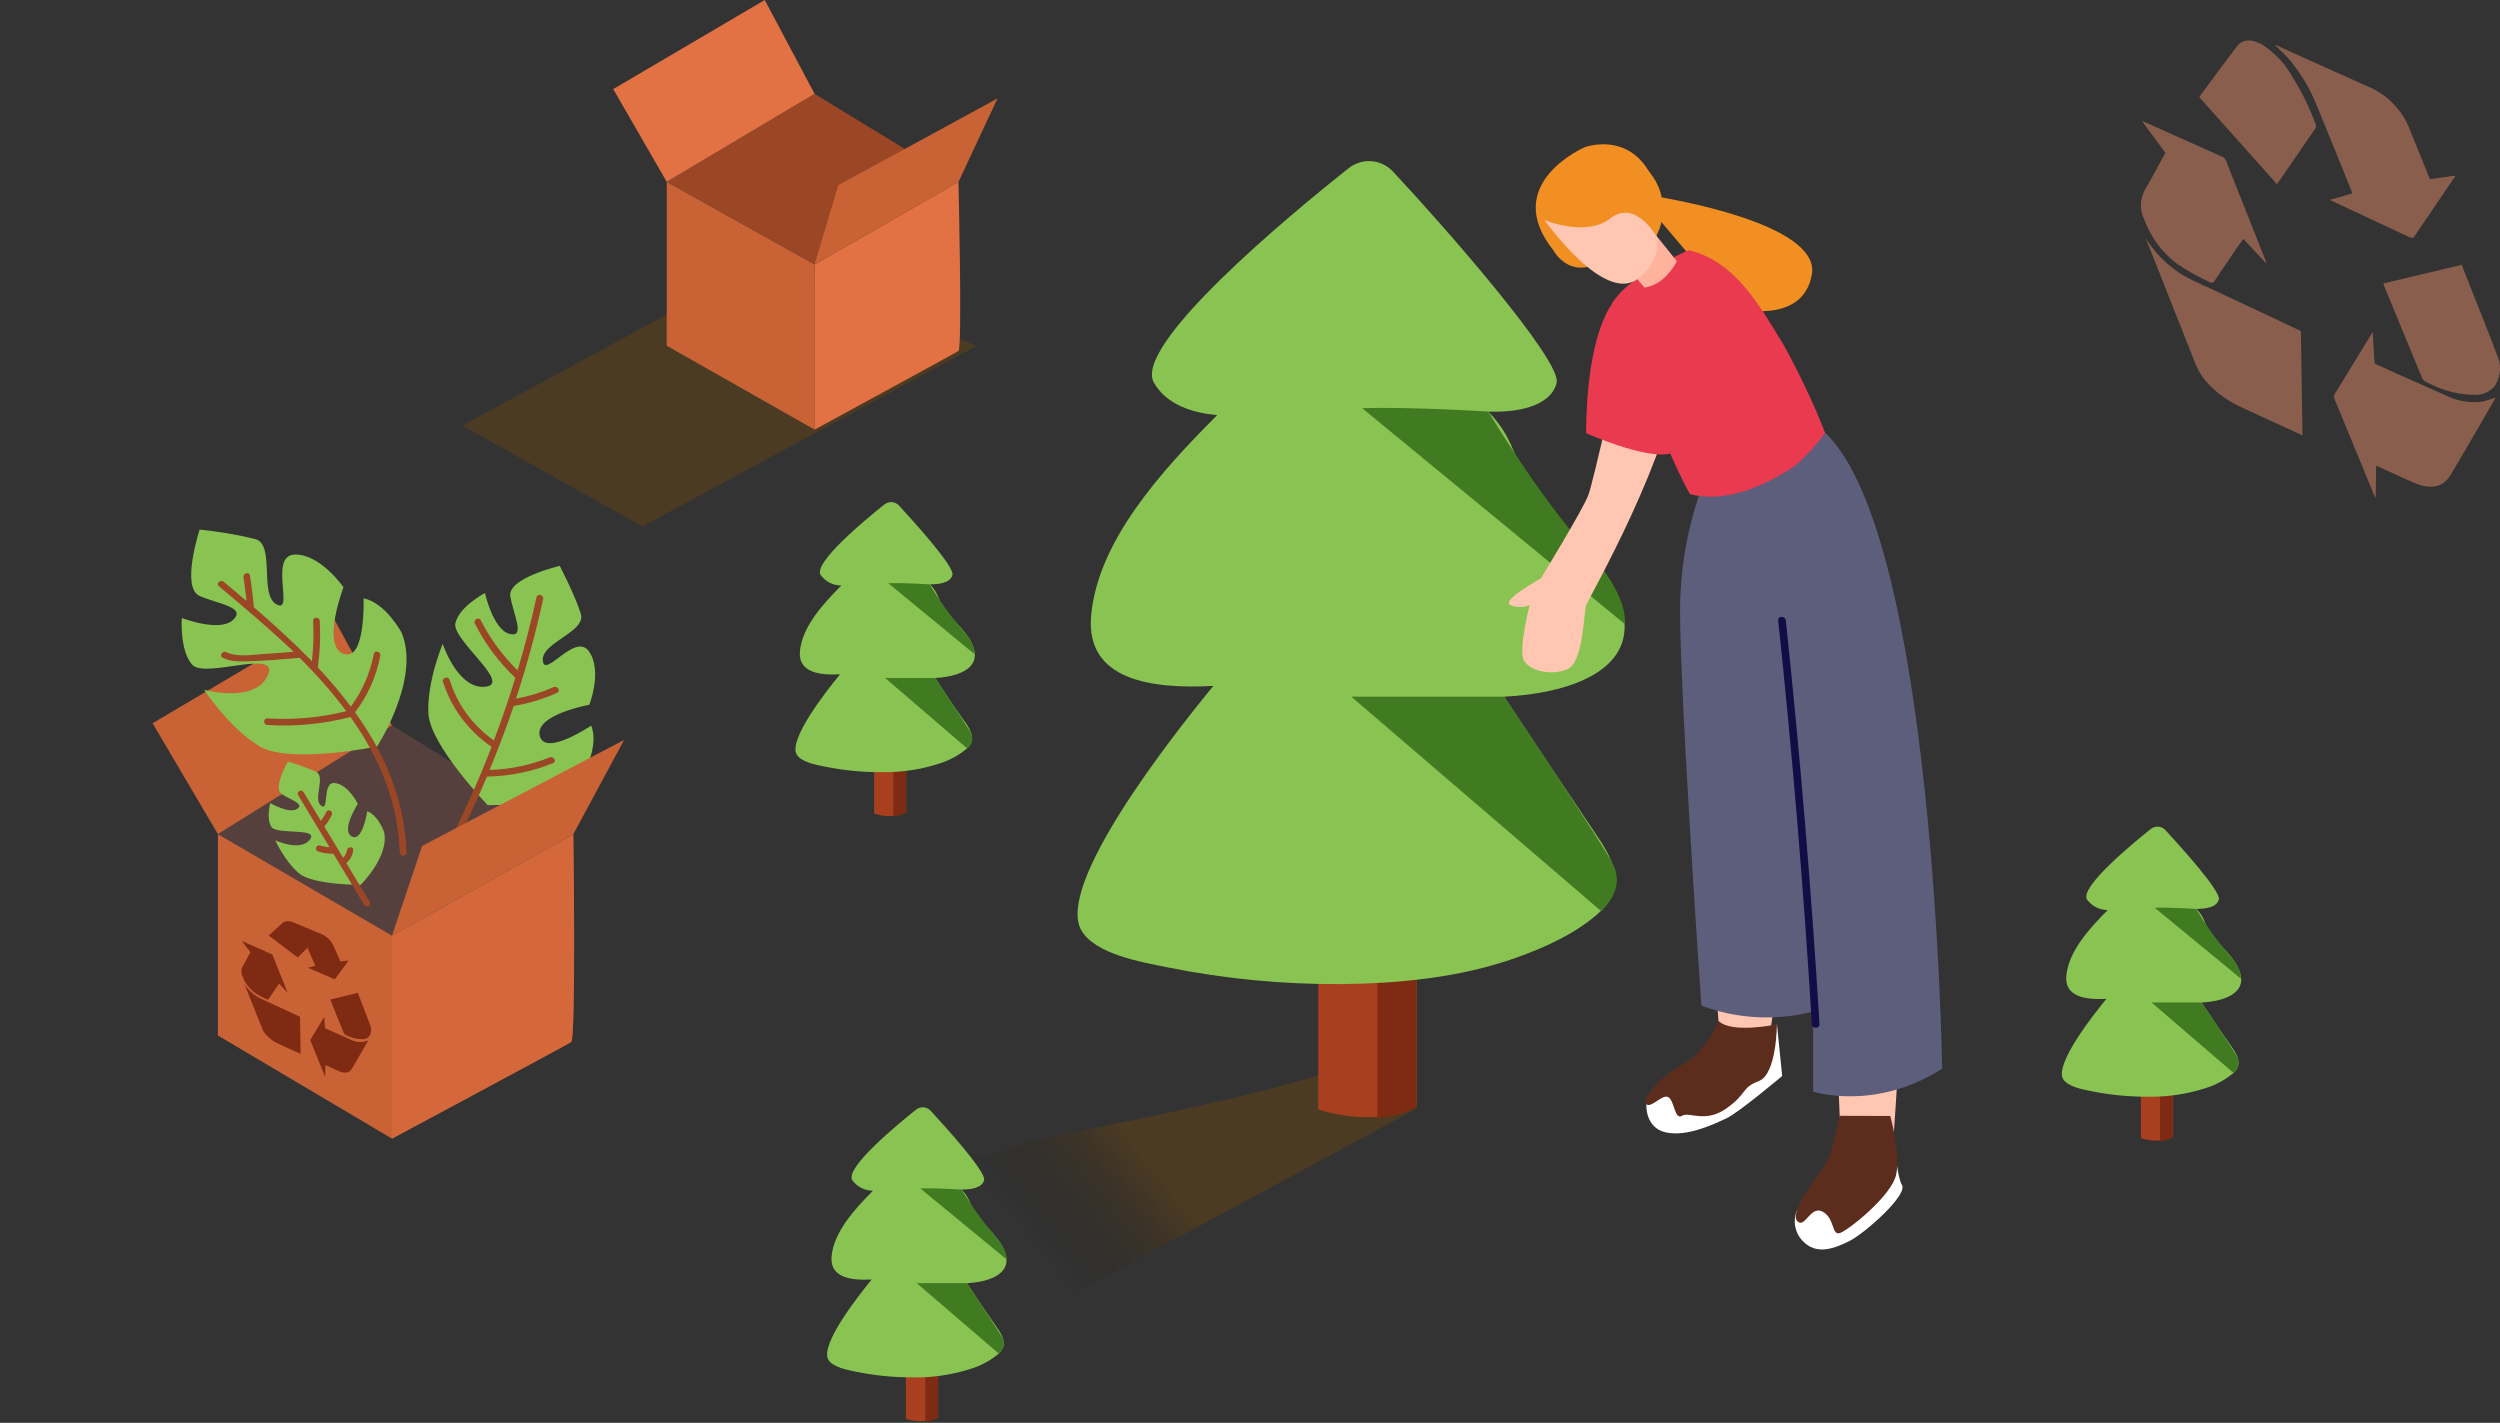 <svg width="557" height="317" viewBox="0 0 557 317" fill="none" xmlns="http://www.w3.org/2000/svg">
<rect x="0" y="0" width="557" height="317" fill="#333333" stroke="none"/>
<g clip-path="url(#clip0)">
<path opacity="0.32" d="M301.038 237.196C281.085 244.278 248.567 250.254 227.83 254.646C227.666 254.858 227.449 255.022 227.2 255.123C224.51 256.428 221.559 257.106 218.569 257.106C215.579 257.106 212.628 256.428 209.937 255.123L188.945 266.513L233.347 291.42L315.628 247.002C313.773 245.555 314.437 241.605 301.038 237.196Z" fill="url(#paint0_linear)"/>
<path d="M315.631 246.355V145.805H293.703V247.223C301.279 249.436 309.247 249.777 315.631 246.355Z" fill="#A83F1E"/>
<path d="M306.879 146.078V249.113C309.921 248.91 312.889 248.082 315.596 246.678V146.078H306.879Z" fill="#7F2B14"/>
<path d="M335.121 155.22C348.741 154.556 366.158 149.67 361.067 134.501C358.054 125.529 348.775 117.629 342.85 110.53C336.926 103.43 338.237 98.612 331.614 91.7C337.249 91.938 345.438 90.866 346.817 85.281C348.026 80.378 321.739 50.38 310.333 38.207C309.079 36.866 307.366 36.048 305.535 35.915C303.705 35.783 301.891 36.346 300.458 37.492C286.838 48.286 252.277 77.024 257.112 85.299C260.024 90.304 265.914 92.023 271.192 92.483C258.73 104.962 244.548 120.574 243.101 137.208C241.858 151.628 256.602 153.552 270.341 152.82C260.841 164.363 235.065 197.255 240.939 207.3C244.037 212.56 254.048 214.314 259.956 215.489C272.786 218.09 285.852 219.351 298.943 219.251C311.967 219.115 325.366 217.787 337.709 213.412C344.263 211.079 351.448 207.878 356.624 203.009C362.667 197.323 359.296 191.262 355.364 185.559C348.537 175.446 341.829 165.333 335.121 155.22Z" fill="#89C453"/>
<path d="M331.602 91.7C331.602 91.7 315.037 90.627 303.477 90.933L361.94 138.995C361.94 138.995 363.507 133.411 353.173 121.97C342.838 110.53 331.602 91.7 331.602 91.7Z" fill="#417B21"/>
<path d="M335.124 155.22H301.074L356.61 202.89C356.61 202.89 362.739 198.396 359.044 191.909C355.35 185.423 335.124 155.22 335.124 155.22Z" fill="#417B21"/>
<path d="M361.023 80.565C361.023 80.565 355.03 107.125 353.907 110.24C352.783 113.356 343.3 128.883 343.3 128.883C343.3 128.883 334.43 133.718 336.49 134.79C337.171 135.092 337.907 135.249 338.652 135.249C339.397 135.249 340.134 135.092 340.814 134.79C340.814 134.79 338.227 144.801 339.52 147.133C340.814 149.466 345.564 150.64 349.208 149.091C352.851 147.542 352.817 136.442 353.413 134.807C354.009 133.173 372.634 100.996 374.507 80.565C376.38 60.135 361.023 80.565 361.023 80.565Z" fill="#FFC6B2"/>
<path d="M359.273 67.575C359.273 67.575 353.468 74.164 353.383 96.518C353.383 96.518 370.152 103.941 373.609 100.229L377.78 79.186" fill="#EA3A4F"/>
<path d="M400.438 159.153C400.438 159.153 404.081 189.032 406.141 196.608C408.201 204.184 410.04 252.246 410.04 252.246C410.04 252.246 416.458 256.826 421.957 252.246C421.957 252.246 424.851 213.361 423.336 202.975C421.821 192.59 423.336 151.662 423.336 151.662" fill="#FFC6B2"/>
<path d="M379.392 150.539C379.392 150.539 378.66 172.569 379.392 179.839C380.124 187.108 383.273 233.11 383.273 233.11C384.756 234.385 386.647 235.086 388.602 235.086C390.558 235.086 392.449 234.385 393.931 233.11C393.931 233.11 397.455 210.348 397.03 205.989C396.604 201.631 395.872 146.657 395.872 146.657" fill="#FFC6B2"/>
<path d="M370.213 43.961C370.213 44.081 405.676 49.563 403.685 61.14C401.693 72.717 386.404 68.648 386.404 68.648L368.664 47.707" fill="#F18F22"/>
<path d="M400.437 269.543C399.917 270.684 399.753 271.955 399.965 273.191C400.178 274.427 400.757 275.57 401.628 276.472C404.693 279.741 408.711 278.175 412.099 276.472C415.487 274.77 425.089 266.257 423.761 264.027C422.433 261.796 421.939 252.399 421.939 252.399" fill="white"/>
<path d="M409.881 248.602C409.881 248.602 408.332 257.455 406.136 260.332C403.94 263.209 398.747 270.241 400.432 272.062C402.118 273.884 403.378 268.419 406.136 269.985C408.894 271.552 408.026 275.467 410.035 274.684C412.043 273.901 421.424 266.444 422.463 261.711C423.501 256.978 421.152 248.636 421.152 248.636" fill="#5C2D1D"/>
<path d="M366.812 246.032C366.812 246.032 366.437 251.31 371.221 252.314C376.005 253.319 381.947 250.407 384.62 249.181C387.293 247.956 397.065 239.733 397.065 239.733L395.907 228.241" fill="white"/>
<path d="M382.881 227.44C382.881 227.44 380.021 234.557 374.845 237.23C369.67 239.903 365.652 245.078 366.81 246.032C367.967 246.985 370.453 243.546 371.781 244.499C373.109 245.453 373.109 249.607 374.743 248.602C376.378 247.598 379.851 250.305 384.601 246.985C389.351 243.665 387.853 242.388 391.87 240.856C395.888 239.324 395.888 228.224 395.888 228.224C395.888 228.224 385.741 230.386 382.881 227.44Z" fill="#5C2D1D"/>
<path d="M378.49 110.495C376.101 117.646 374.72 125.095 374.387 132.628C373.638 145.975 379.069 224.069 379.069 224.069C387.038 227.034 395.723 227.491 403.96 225.38V243.222C403.96 243.222 417.699 247.683 432.715 238.115C432.715 238.115 431.013 119.604 406.684 96.45" fill="#5D5D7C"/>
<path d="M399.836 103.839C402.388 101.652 404.674 99.172 406.646 96.45C403.982 89.693 400.877 83.118 397.35 76.769C392.055 68.137 386.743 58.28 376.256 55.743C372.017 57.607 367.973 59.888 364.185 62.553C362.205 63.845 360.512 65.531 359.214 67.507C359.01 76.02 359.725 81.4 364.764 87.75C369.804 94.1 373.174 104.52 376.562 110.121C384.19 112.011 392.566 108.725 399.836 103.839Z" fill="#EA3A4F"/>
<path d="M369.073 52.56L373.601 58.195C373.601 58.195 371.15 63.438 366.4 64.069L363.438 60.663" fill="#FFB39C"/>
<path d="M359.027 56.612C350.328 63.864 346.088 55.76 346.088 55.76C334.171 40.846 353.171 32.76 353.171 32.76C353.171 32.76 367.965 27.38 370.417 48.474" fill="#F18F22"/>
<path d="M344.086 49.002C344.086 49.002 357.604 68.172 365.095 61.975C372.586 55.778 367.734 49.376 367.734 49.376C367.734 49.376 360.924 36.386 352.684 38.446C344.443 40.506 344.086 49.002 344.086 49.002Z" fill="#FFC6B2"/>
<path d="M344.084 49.002C344.084 49.002 353.345 52.934 358.81 48.627C364.276 44.32 369.025 52.56 369.025 52.56C370.164 50.402 370.662 47.964 370.46 45.532C370.258 43.1 369.364 40.778 367.885 38.838C365.008 34.581 354.384 31.398 349.004 35.433C343.624 39.468 340.202 45.869 344.084 49.002Z" fill="#F18F22"/>
<path d="M397.88 138.247C397.761 137.174 396.059 137.157 396.178 138.247C399.356 168.165 401.859 198.141 403.686 228.173C403.686 229.262 405.388 229.262 405.388 228.173C403.561 198.141 401.058 168.165 397.88 138.247Z" fill="#120D45"/>
<path opacity="0.32" d="M150.925 53.884C140.71 46.887 174.011 69.786 165.005 61.154L103 94.812L143.094 117.302L217.357 77.174C213.254 73.872 155.182 56.744 150.925 53.884Z" fill="url(#paint1_linear)"/>
<path d="M181.486 95.715V58.907L148.543 40.503V77.021L181.486 95.715Z" fill="#C96336"/>
<path d="M181.488 58.907L213.546 40.503C213.546 40.503 214.432 77.617 213.546 78.196C212.661 78.775 181.488 95.715 181.488 95.715V58.907Z" fill="#E27144"/>
<path d="M213.561 40.502L181.486 20.907L148.543 40.502L181.486 58.907L213.561 40.502Z" fill="#9B4726"/>
<path d="M148.543 40.502L136.625 19.851L170.386 0L181.486 20.907L148.543 40.502Z" fill="#E27144"/>
<path d="M213.563 40.502L222.246 21.928L186.783 41.251L181.488 58.906L213.563 40.502Z" fill="#C96336"/>
<path d="M528.627 74C528.785 76.459 528.927 78.67 529.068 80.974L529.714 81.316L534.011 83.246C537.584 84.803 541.173 86.468 544.761 88.025C547.329 89.335 550.237 89.845 553.104 89.488C554.088 89.237 555.055 88.925 556 88.554C555.959 88.688 555.907 88.818 555.843 88.943C552.584 94.562 549.342 100.213 546.021 105.785C544.321 108.634 541.519 109.132 537.883 107.576L535.018 106.315L530.296 104.135L529.414 103.731C529.414 106.097 529.336 108.401 529.289 111C529.052 110.502 528.927 110.253 528.816 109.973L520.222 89.114C520.033 88.647 519.892 88.274 520.112 87.9C522.882 83.386 525.642 78.872 528.391 74.358C528.462 74.234 528.541 74.114 528.627 74Z" fill="#895E4C"/>
<path d="M478 53C480.173 56.476 483.13 59.382 486.629 61.477C487.881 62.174 489.134 62.76 490.403 63.346L491.029 63.632L492.595 64.329L512.092 73.487L512.64 73.788L513 97L511.434 96.287L504.215 92.975L499.407 90.741C496.68 89.534 494.208 87.808 492.125 85.655C490.88 84.381 489.891 82.874 489.213 81.219C485.559 71.998 481.905 62.771 478.251 53.539L478 53Z" fill="#895E4C"/>
<path d="M548.465 59L551.499 66.698C553.114 70.736 554.728 74.758 556.213 78.781C556.776 79.896 557.045 81.131 556.994 82.374C556.943 83.616 556.575 84.827 555.922 85.895C555.325 86.638 554.542 87.218 553.649 87.58C552.755 87.942 551.782 88.073 550.821 87.961C547.739 87.851 544.714 87.109 541.944 85.784L540.443 85.074C540.097 84.863 539.818 84.563 539.636 84.207C536.805 77.371 533.986 70.536 531.178 63.701C531.178 63.543 531.081 63.385 531 63.149L548.465 59Z" fill="#895E4C"/>
<path d="M495.072 34.905C495.284 34.988 495.475 35.117 495.631 35.284C495.788 35.45 495.906 35.65 495.977 35.868C498.872 43.209 501.788 50.561 504.724 57.922C504.724 58.109 504.847 58.326 505 58.777L499.813 53.232C499.307 53.962 498.816 54.661 498.279 55.375C496.637 57.798 494.98 60.206 493.353 62.644C493.123 63.001 492.862 63.11 492.386 62.877C489.801 61.727 487.325 60.339 484.99 58.73C481.706 56.248 479.197 52.862 477.763 48.977C477.261 47.978 477 46.874 477 45.754C477 44.634 477.261 43.53 477.763 42.531C479.297 39.906 480.709 37.204 482.182 34.548L482.443 34.02L477.241 27C477.517 27.093 477.655 27.124 477.793 27.186L495.072 34.905Z" fill="#895E4C"/>
<path d="M503.364 9.614L503.999 9.924C506.838 11.756 509.177 14.264 510.805 17.224C512.885 20.516 514.601 24.024 515.921 27.686C516.026 27.961 516.026 28.264 515.921 28.539C513.115 32.646 510.278 36.738 507.457 40.83C507.402 40.894 507.34 40.951 507.27 41L490 21.642L490.357 21.099C493.039 17.488 495.705 13.845 498.449 10.25C499.596 8.808 501.333 8.638 503.364 9.614Z" fill="#895E4C"/>
<path d="M528.605 19.738C532.506 21.676 535.513 25.038 537.004 29.128C538.491 32.685 539.883 36.242 541.369 39.91L546.905 39.151L547 39.309L546.399 40.178C543.584 44.336 540.752 48.478 537.937 52.651C537.668 53.078 537.352 53.078 536.83 52.841C531.183 50.185 525.553 47.592 519.906 44.937L519.1 44.526L524.113 43.071L523.655 41.886C521.187 35.815 518.752 29.729 516.237 23.658C514.786 19.98 512.769 16.55 510.258 13.494C509.467 12.561 508.582 11.739 507.743 10.87C507.506 10.632 507.237 10.427 507 10.206V10L511.887 12.229L516.775 14.442C520.745 16.229 524.683 17.936 528.605 19.738Z" fill="#895E4C"/>
<path d="M201.887 181.013V147.951H194.754V181.252C197.074 182.09 199.628 182.005 201.887 181.013Z" fill="#A83F1E"/>
<path d="M199.027 148.053V181.864C200.026 181.798 201 181.526 201.888 181.064V148.053H199.027Z" fill="#7F2B14"/>
<path d="M208.374 151.049C212.852 150.828 218.589 149.228 216.887 144.239C215.899 141.294 212.852 138.706 210.911 136.374C208.97 134.041 209.396 132.475 207.217 130.194C209.072 130.194 211.762 129.921 212.205 128.082C212.647 126.244 203.965 116.625 200.287 112.624C199.876 112.187 199.315 111.92 198.716 111.876C198.118 111.832 197.524 112.013 197.053 112.385C192.609 115.927 181.236 125.358 182.82 128.082C183.347 128.818 184.042 129.416 184.848 129.828C185.653 130.24 186.546 130.453 187.451 130.449C183.365 134.552 178.7 139.676 178.223 145.124C177.814 149.857 182.649 150.487 187.161 150.232C184.045 154.029 175.584 164.822 177.508 168.108C178.529 169.811 181.815 170.407 183.756 170.798C187.969 171.655 192.26 172.071 196.559 172.041C200.881 172.102 205.183 171.452 209.294 170.117C211.572 169.409 213.685 168.252 215.508 166.712C217.5 164.839 216.376 162.865 215.099 160.975C212.699 157.689 210.502 154.369 208.374 151.049Z" fill="#89C453"/>
<path d="M207.134 130.193C207.134 130.193 201.686 129.836 197.906 129.938L217.093 145.72C217.093 145.72 217.604 143.881 214.216 140.136C211.597 137.014 209.229 133.689 207.134 130.193Z" fill="#417B21"/>
<path d="M208.372 151.049H197.203L215.437 166.712C215.99 166.314 216.378 165.726 216.525 165.06C216.673 164.395 216.57 163.698 216.237 163.103C214.943 160.975 208.372 151.049 208.372 151.049Z" fill="#417B21"/>
<path d="M209.009 315.8V282.789H201.824V316.089C204.166 316.925 206.741 316.822 209.009 315.8Z" fill="#A83F1E"/>
<path d="M206.148 282.891V316.703C207.147 316.637 208.121 316.364 209.009 315.903V282.891H206.148Z" fill="#7F2B14"/>
<path d="M215.425 285.887C219.903 285.666 225.64 284.065 223.938 279.077C222.95 276.132 219.903 273.544 217.962 271.212C216.021 268.879 216.447 267.313 214.267 265.031C216.123 265.031 218.813 264.759 219.256 262.92C219.698 261.082 211.016 251.463 207.338 247.462C206.926 247.025 206.366 246.758 205.767 246.714C205.168 246.669 204.575 246.851 204.103 247.223C199.66 250.764 188.287 260.196 189.87 262.92C190.398 263.656 191.093 264.254 191.899 264.666C192.704 265.078 193.597 265.29 194.501 265.287C190.415 269.39 185.75 274.514 185.274 279.962C184.865 284.695 189.7 285.325 194.212 285.07C191.096 288.866 182.635 299.66 184.559 302.946C185.58 304.649 188.866 305.244 190.807 305.636C195.02 306.493 199.311 306.909 203.61 306.879C207.931 306.94 212.234 306.29 216.344 304.955C218.623 304.247 220.736 303.089 222.558 301.55C224.55 299.677 223.427 297.702 222.15 295.813C219.817 292.527 217.621 289.207 215.425 285.887Z" fill="#89C453"/>
<path d="M214.267 265.031C214.267 265.031 208.819 264.674 205.039 264.776L224.226 280.558C224.226 280.558 224.737 278.719 221.349 274.974C218.73 271.852 216.361 268.527 214.267 265.031Z" fill="#417B21"/>
<path d="M215.422 285.887H204.254L222.488 301.55C223.041 301.152 223.429 300.564 223.576 299.898C223.724 299.232 223.621 298.535 223.288 297.941C221.994 295.813 215.422 285.887 215.422 285.887Z" fill="#417B21"/>
<path d="M484.181 253.285V220.256H476.996V253.557C479.336 254.398 481.911 254.301 484.181 253.285Z" fill="#A83F1E"/>
<path d="M481.25 220.357V254.22C482.248 254.154 483.222 253.882 484.11 253.42V220.357H481.25Z" fill="#7F2B14"/>
<path d="M490.527 223.354C495.004 223.133 500.742 221.533 499.039 216.544C498.052 213.599 495.004 211.011 493.063 208.679C491.122 206.346 491.548 204.78 489.369 202.499C491.225 202.499 493.915 202.226 494.357 200.388C494.8 198.549 486.117 188.93 482.44 184.929C482.028 184.492 481.467 184.225 480.869 184.181C480.27 184.137 479.676 184.319 479.205 184.691C474.761 188.232 463.389 197.664 464.972 200.388C465.499 201.123 466.194 201.721 467 202.133C467.806 202.545 468.698 202.758 469.603 202.754C465.517 206.857 460.852 211.982 460.375 217.43C459.967 222.163 464.802 222.793 469.313 222.537C466.198 226.334 457.736 237.128 459.66 240.413C460.682 242.116 463.968 242.712 465.908 243.103C470.121 243.96 474.412 244.377 478.711 244.346C483.033 244.407 487.335 243.757 491.446 242.422C493.724 241.715 495.837 240.557 497.66 239.017C499.652 237.145 498.528 235.17 497.251 233.28C494.919 229.994 492.689 226.674 490.527 223.354Z" fill="#89C453"/>
<path d="M489.286 202.498C489.286 202.498 483.838 202.141 480.059 202.243L499.246 218.025C499.246 218.025 499.757 216.186 496.369 212.441C493.749 209.319 491.381 205.994 489.286 202.498Z" fill="#417B21"/>
<path d="M490.532 223.354H479.363L497.597 239.018C498.151 238.619 498.538 238.031 498.686 237.365C498.833 236.7 498.731 236.003 498.397 235.408C497.188 233.28 490.532 223.354 490.532 223.354Z" fill="#417B21"/>
<path d="M126.393 185.765L87.336 161.615L48.547 185.846L87.336 208.462L126.393 185.765Z" fill="#56403D"/>
<path d="M48.547 185.846L34 161.134L74.139 137.385L87.337 161.615L48.547 185.846Z" fill="#C96336"/>
<path d="M84.004 166.325C84.004 166.325 93.753 151.373 89.499 140.999C89.499 140.999 85.991 134.358 81.006 133.298C81.006 133.298 81.507 147.481 76.531 145.67C71.554 143.86 76.531 130.832 76.531 130.832C76.531 130.832 71.317 123.328 65.601 123.562C59.886 123.797 65.601 136.825 61.627 134.668C57.653 132.511 61.381 121.424 56.905 120.11C52.809 119.112 48.659 118.407 44.481 118C44.481 118 40.235 130.935 44.481 132.783C48.727 134.63 54.918 135.259 51.937 138.11C48.956 140.962 40.507 137.688 40.507 137.688C40.507 137.688 39.98 144.967 42.85 148.118C45.721 151.27 62.612 144.301 59.631 150.557C56.651 156.814 45.475 153.681 45.475 153.681C45.475 153.681 51.19 162.357 57.899 166.315C64.608 170.274 84.004 166.325 84.004 166.325Z" fill="#89C453"/>
<path d="M49.855 129.625C51.528 131.02 53.223 132.44 54.911 133.875C54.739 132.111 54.527 130.363 54.244 128.614C54.095 127.692 55.532 127.291 55.688 128.221C56.065 130.563 56.353 132.916 56.552 135.279C60.988 139.104 65.384 143.098 69.483 147.309C69.835 144.332 69.927 141.328 69.757 138.334C69.702 137.388 71.202 137.396 71.249 138.334C71.442 141.797 71.295 145.271 70.809 148.704C73.419 151.47 75.875 154.383 78.166 157.43C80.722 153.967 82.473 149.954 83.284 145.697C83.465 144.766 84.902 145.159 84.729 146.09C83.873 150.617 81.991 154.877 79.233 158.528C79.19 158.58 79.139 158.626 79.084 158.665C85.663 167.815 90.178 178.089 90.57 189.982C90.57 190.929 89.11 190.929 89.079 189.982C88.71 178.522 84.368 168.601 78.087 159.747C72.042 161.321 65.793 161.919 59.567 161.52C58.609 161.464 58.601 159.988 59.567 160.052C65.477 160.428 71.409 159.888 77.161 158.448C73.982 154.232 70.503 150.262 66.75 146.571C66.706 146.575 66.661 146.575 66.617 146.571C63.131 146.876 59.638 147.18 56.136 147.301C53.867 147.381 51.7 147.581 49.635 146.563C48.772 146.138 49.533 144.871 50.42 145.296C52.839 146.491 56.207 145.857 58.79 145.713C61.004 145.584 63.218 145.4 65.431 145.207C60.022 140.075 54.315 135.255 48.819 130.659C48.034 130.05 49.125 129.015 49.855 129.625Z" fill="#9B4726"/>
<path d="M108.649 179.374C108.649 179.374 124.708 179.985 130.263 171.846C130.263 171.846 133.45 166.013 131.721 161.654C131.721 161.654 121.408 168.661 120.253 163.944C119.097 159.227 131.307 157.019 131.307 157.019C131.307 157.019 134.271 149.45 131.211 145.116C128.151 140.782 121.337 151.308 120.938 147.202C120.54 143.096 130.677 140.831 129.402 136.733C128.127 132.635 124.708 126.077 124.708 126.077C124.708 126.077 112.953 128.798 113.702 132.936C114.451 137.075 117.121 142.216 113.487 141.222C109.853 140.228 108.044 132.122 108.044 132.122C108.044 132.122 102.353 135.112 101.461 138.81C100.568 142.509 114.268 152.416 108.107 153.01C101.947 153.605 98.639 143.446 98.639 143.446C98.639 143.446 95.061 151.943 95.452 159.015C95.842 166.086 108.649 179.374 108.649 179.374Z" fill="#89C453"/>
<path d="M98.688 151.873C98.405 150.972 99.891 150.581 100.173 151.482C101.873 156.925 105.339 161.663 110.037 164.961C111.78 160.364 113.373 155.72 114.815 151.027C111.125 147.537 108.075 143.441 105.799 138.921C105.371 138.075 106.703 137.325 107.123 138.187C109.221 142.327 111.988 146.101 115.316 149.36C116.93 143.981 118.335 138.554 119.529 133.064C119.731 132.146 121.208 132.529 121.015 133.455C119.382 140.955 117.361 148.368 114.961 155.664C117.844 155.138 120.654 154.275 123.331 153.094C124.219 152.695 125.002 153.956 124.138 154.355C121.054 155.749 117.797 156.736 114.452 157.292C112.838 162.08 111.014 166.868 109.068 171.553C113.657 171.416 118.185 170.468 122.435 168.752C123.331 168.385 124.122 169.645 123.242 170.013C118.563 171.919 113.564 172.942 108.503 173.029C106.033 178.881 103.318 184.646 100.359 190.322C99.915 191.16 98.591 190.426 99.035 189.588C102.975 182.058 106.478 174.313 109.528 166.389C104.368 162.892 100.549 157.779 98.688 151.873Z" fill="#9B4726"/>
<path d="M80.339 197.154C80.339 197.154 86.827 190.801 85.559 185.336C85.559 185.336 84.338 181.744 81.834 180.743C81.834 180.743 80.785 187.717 78.351 186.353C75.917 184.989 79.721 179.088 79.721 179.088C79.721 179.088 77.686 174.907 74.673 174.471C71.659 174.035 73.444 180.929 71.542 179.508C69.64 178.087 72.638 173.05 70.423 171.936C68.372 171.048 66.267 170.299 64.122 169.692C64.122 169.692 60.718 175.601 62.753 176.917C64.788 178.232 67.981 179.145 66.157 180.251C64.334 181.356 60.217 178.927 60.217 178.927C60.217 178.927 59.27 182.43 60.475 184.246C61.681 186.062 71.166 184.311 69.03 187.072C66.893 189.832 61.328 187.217 61.328 187.217C61.328 187.217 63.512 192.012 66.658 194.603C69.805 197.194 80.339 197.154 80.339 197.154Z" fill="#89C453"/>
<path d="M67.635 176.485L71.492 182.887C71.963 182.263 72.372 181.593 72.714 180.887C73.104 180.084 74.311 180.781 73.921 181.584C73.48 182.488 72.939 183.337 72.309 184.114L72.258 184.159L76.439 191.098C76.905 190.662 77.209 190.073 77.3 189.432C77.41 188.561 78.816 188.546 78.698 189.432C78.569 190.554 78.016 191.58 77.16 192.288L82.386 200.969C82.85 201.727 81.65 202.439 81.179 201.666L74.282 190.22C73.127 190.238 71.976 190.067 70.874 189.712C70.701 189.661 70.555 189.541 70.468 189.379C70.381 189.217 70.36 189.026 70.41 188.849C70.46 188.671 70.576 188.521 70.734 188.431C70.891 188.342 71.076 188.32 71.249 188.371C71.956 188.59 72.684 188.725 73.421 188.773L66.435 177.175C65.964 176.417 67.171 175.72 67.635 176.485Z" fill="#9B4726"/>
<path d="M87.338 253.692V208.459L48.547 185.846V230.708L87.338 253.692Z" fill="#C96336"/>
<path d="M87.34 208.459L127.747 185.846C127.747 185.846 128.361 231.444 127.255 232.171C126.149 232.899 87.34 253.692 87.34 253.692V208.459Z" fill="#C96336"/>
<path opacity="0.42" d="M87.34 208.459L127.747 185.846C127.747 185.846 128.361 231.444 127.255 232.171C126.149 232.899 87.34 253.692 87.34 253.692V208.459Z" fill="#E27144"/>
<path d="M127.747 185.846L139.061 164.846L94.049 188.473L87.34 208.461L127.747 185.846Z" fill="#C96336"/>
<path d="M54.383 219.154C55.163 220.392 56.227 221.426 57.488 222.17C57.881 222.39 58.274 222.579 58.675 222.759L59.068 222.94L59.626 223.191L66.645 226.436L66.85 226.546L66.976 234.81L66.418 234.559L63.949 233.435L62.094 232.579C61.112 232.15 60.223 231.534 59.477 230.764C59.026 230.314 58.668 229.781 58.423 229.193C57.108 225.91 55.798 222.626 54.493 219.342L54.383 219.154Z" fill="#7F2B14"/>
<path d="M60.464 212.531C60.535 212.561 60.599 212.606 60.65 212.663C60.702 212.72 60.74 212.787 60.763 212.861C61.811 215.532 62.883 218.2 63.978 220.866C63.978 220.936 64.025 221.015 64.08 221.172L62.178 219.161L61.636 219.947L59.828 222.586C59.741 222.72 59.647 222.751 59.458 222.665C58.513 222.251 57.607 221.752 56.754 221.172C55.537 220.271 54.606 219.038 54.074 217.621C53.887 217.257 53.789 216.853 53.789 216.443C53.789 216.033 53.887 215.629 54.074 215.265C54.632 214.306 55.158 213.332 55.701 212.366C55.701 212.311 55.756 212.248 55.795 212.177L53.877 209.656L54.081 209.726L60.425 212.546L60.464 212.531Z" fill="#7F2B14"/>
<path d="M64.845 205.385L65.087 205.467C66.145 205.926 67.016 206.558 67.622 207.304C68.4 208.135 69.04 209.022 69.529 209.949C69.572 210.019 69.572 210.097 69.529 210.167C68.456 211.203 67.405 212.237 66.374 213.269L66.302 213.308L59.863 208.438C59.904 208.391 59.95 208.345 60 208.302C60.998 207.392 61.996 206.47 63.018 205.576C63.233 205.396 63.54 205.277 63.877 205.242C64.215 205.206 64.56 205.257 64.845 205.385Z" fill="#7F2B14"/>
<path d="M71.704 208.141C72.967 208.726 73.941 209.739 74.426 210.971C74.904 212.039 75.353 213.113 75.852 214.213L77.641 213.981V214.034L77.449 214.293C76.529 215.546 75.617 216.792 74.712 218.051C74.626 218.177 74.526 218.177 74.355 218.104C72.53 217.309 70.706 216.527 68.881 215.731L68.624 215.612L70.249 215.174L70.1 214.816C69.301 212.987 68.51 211.157 67.698 209.334C67.229 208.226 66.578 207.192 65.766 206.271C65.509 205.993 65.224 205.741 64.946 205.489C64.875 205.416 64.789 205.357 64.711 205.29V205.231L66.849 206.126L67.904 206.57C69.159 207.093 70.435 207.604 71.704 208.141Z" fill="#7F2B14"/>
<path d="M72.247 226.521C72.302 227.417 72.349 228.226 72.404 229.051L72.64 229.177C74.432 229.962 76.232 230.819 78.024 231.604C78.943 232.079 79.985 232.262 81.011 232.131C81.364 232.04 81.71 231.927 82.049 231.793L81.994 231.926C80.823 233.961 79.636 236.011 78.472 238.03C77.867 239.067 76.861 239.24 75.556 238.682L74.644 238.274L72.82 237.433L72.498 237.284C72.498 238.148 72.498 238.989 72.451 239.916C72.372 239.735 72.325 239.641 72.286 239.546L69.22 231.989C69.15 231.816 69.102 231.675 69.22 231.549L72.192 226.647L72.247 226.521Z" fill="#7F2B14"/>
<path d="M79.729 221.196L80.782 223.945C81.333 225.383 81.891 226.828 82.433 228.266C82.627 228.665 82.718 229.105 82.699 229.548C82.68 229.991 82.551 230.423 82.323 230.803C82.114 231.069 81.84 231.276 81.527 231.406C81.215 231.535 80.874 231.582 80.539 231.542C79.447 231.502 78.376 231.235 77.394 230.756L76.883 230.513C76.763 230.438 76.665 230.332 76.6 230.206C75.615 227.766 74.633 225.322 73.653 222.877C73.653 222.822 73.653 222.767 73.59 222.688L79.729 221.196Z" fill="#7F2B14"/>
</g>
<defs>
<linearGradient id="paint0_linear" x1="229.192" y1="275.502" x2="254.032" y2="255.379" gradientUnits="userSpaceOnUse">
<stop stop-opacity="0.03"/>
<stop offset="0.97" stop-color="#7F4A00"/>
</linearGradient>
<linearGradient id="paint1_linear" x1="21227" y1="17489.6" x2="22044.4" y2="16319.6" gradientUnits="userSpaceOnUse">
<stop stop-opacity="0.03"/>
<stop offset="0.97" stop-color="#7F4A00"/>
</linearGradient>
<clipPath id="clip0">
<rect width="557" height="317" fill="white"/>
</clipPath>
</defs>
</svg>
